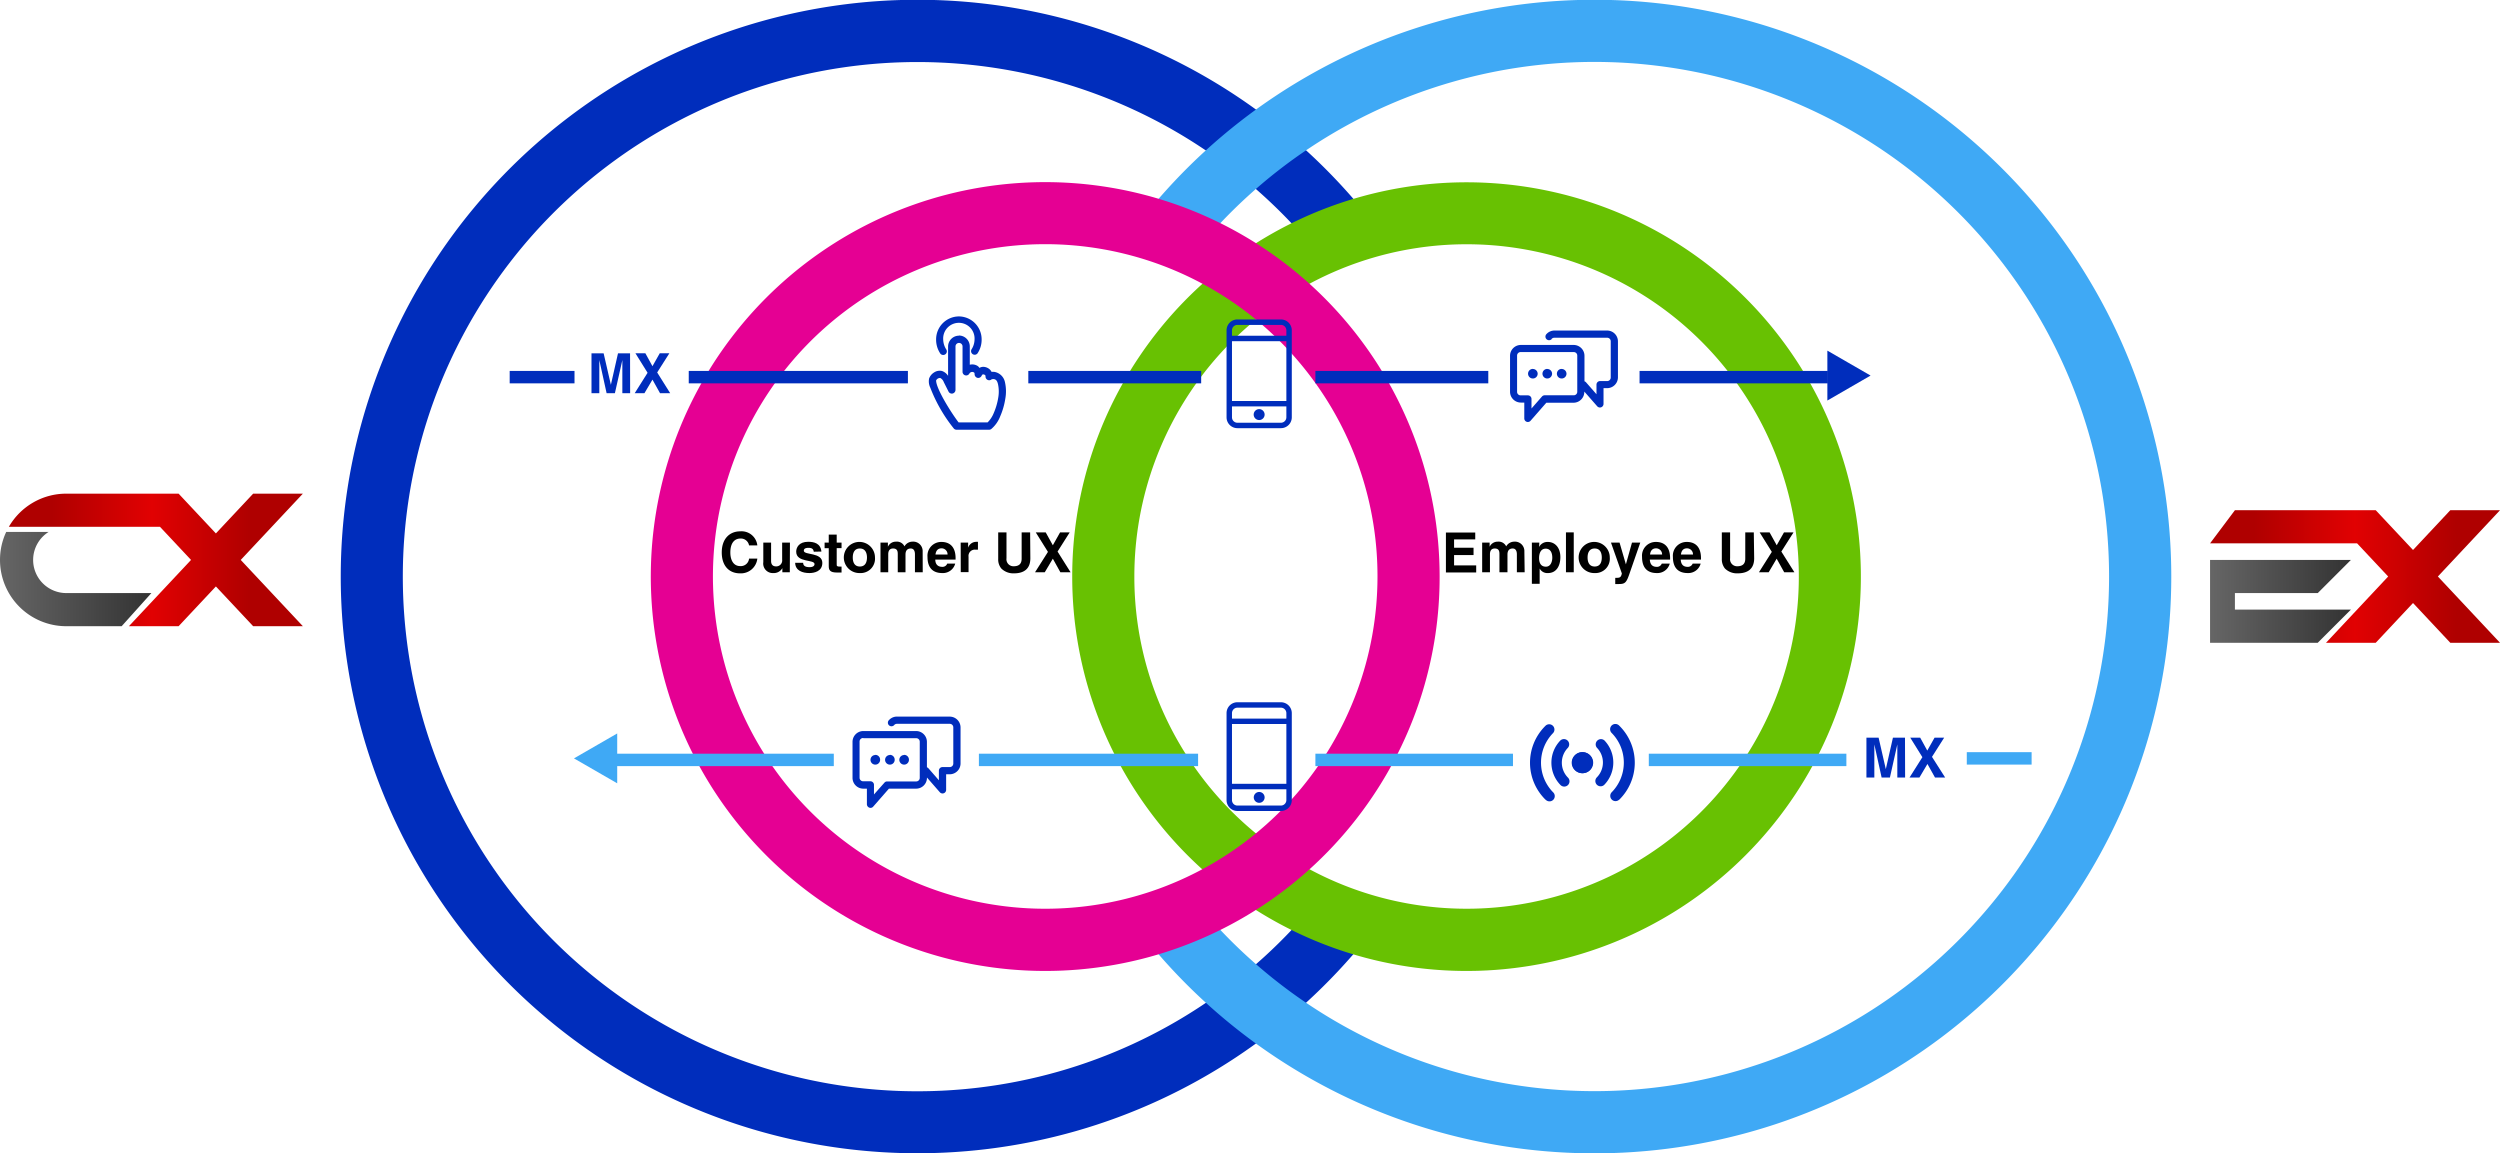<svg xmlns="http://www.w3.org/2000/svg" xmlns:xlink="http://www.w3.org/1999/xlink" viewBox="0 0 603.56 278.37"><defs><style>.cls-1{fill:#002dbc;}.cls-2{fill:#3fa9f5;}.cls-3{fill:#68c102;}.cls-4{fill:#e50093;}.cls-5{fill:#00156d;}.cls-6{fill:url(#linear-gradient);}.cls-7{fill:url(#linear-gradient-2);}.cls-8{fill:url(#linear-gradient-3);}.cls-9{fill:url(#linear-gradient-4);}</style><linearGradient id="linear-gradient" x1="533.56" y1="145.18" x2="567.56" y2="145.18" gradientUnits="userSpaceOnUse"><stop offset="0" stop-color="#666"/><stop offset="1" stop-color="#333"/></linearGradient><linearGradient id="linear-gradient-2" x1="533.56" y1="139.18" x2="603.56" y2="139.18" gradientUnits="userSpaceOnUse"><stop offset="0.15" stop-color="#af0000"/><stop offset="0.5" stop-color="#e10102"/><stop offset="0.85" stop-color="#af0000"/></linearGradient><linearGradient id="linear-gradient-3" x1="0" y1="139.8" x2="36.55" y2="139.8" xlink:href="#linear-gradient"/><linearGradient id="linear-gradient-4" x1="2.35" y1="135.18" x2="71" y2="135.18" xlink:href="#linear-gradient-2"/></defs><g id="Layer_2" data-name="Layer 2"><g id="Layer_1-2" data-name="Layer 1"><path d="M180.84,131.68a2,2,0,0,0-2.13-1.66c-1,0-2.39.64-2.39,3.37,0,1.73.69,3.28,2.39,3.28a2,2,0,0,0,2.13-1.81h2a4,4,0,0,1-4.19,3.56c-2.56,0-4.4-1.73-4.4-5.06s1.95-5.08,4.43-5.08a3.83,3.83,0,0,1,4.16,3.4Z"/><path d="M190.68,138.16h-1.8v-1h0a2.35,2.35,0,0,1-2.17,1.19,2.3,2.3,0,0,1-2.43-2.63V131h1.88v4.42c0,1.1.64,1.32,1.22,1.32a1.43,1.43,0,0,0,1.45-1.63V131h1.88Z"/><path d="M196.47,133.2c-.08-.46-.24-.94-1.26-.94s-1.15.39-1.15.7c0,1.12,4.47.31,4.47,2.94,0,2.07-2,2.45-3.13,2.45-1.62,0-3.38-.56-3.43-2.47h1.93c0,.6.37,1.05,1.55,1.05,1,0,1.2-.47,1.2-.74,0-1.19-4.43-.29-4.43-3,0-1,.66-2.39,2.89-2.39,1.39,0,3,.35,3.2,2.36Z"/><path d="M202,131h1.17v1.34H202v3.87c0,.42,0,.58.78.58l.39,0v1.43l-.89,0H202c-1.62,0-1.92-.61-1.92-1.54v-4.33h-1V131h1v-1.94H202Z"/><path d="M207.59,138.35a3.76,3.76,0,1,1,3.65-3.76A3.47,3.47,0,0,1,207.59,138.35Zm0-5.93c-1.44,0-1.71,1.26-1.71,2.17s.27,2.18,1.71,2.18,1.72-1.26,1.72-2.18S209,132.42,207.59,132.42Z"/><path d="M222.77,138.16h-1.88v-4.33c0-1.06-.47-1.41-1-1.41-.94,0-1.28.62-1.28,1.46v4.28h-1.87v-4.29c0-.6,0-1.45-1.13-1.45-.88,0-1.17.62-1.17,1.4v4.34h-1.87V131h1.79v1h0a2.11,2.11,0,0,1,2-1.23,2,2,0,0,1,2,1.14,2.23,2.23,0,0,1,1.9-1.14,2.28,2.28,0,0,1,2.49,2.39Z"/><path d="M230.61,136.07a3.07,3.07,0,0,1-3.13,2.28c-2,0-3.56-1-3.56-3.9a3.32,3.32,0,0,1,3.42-3.61c1.41,0,3.36.67,3.36,3.93v.33h-4.9c0,.54.16,1.75,1.68,1.75a1.19,1.19,0,0,0,1.2-.78Zm-1.85-2.19a1.44,1.44,0,0,0-1.44-1.5c-.89,0-1.36.56-1.47,1.5Z"/><path d="M231.93,131h1.8v1.23h0a2.07,2.07,0,0,1,2-1.42l.37,0v1.9a3.26,3.26,0,0,0-.54,0,1.52,1.52,0,0,0-1.73,1.71v3.71h-1.88Z"/><path d="M248.75,134.79c0,2.54-1.53,3.63-3.95,3.63a4.13,4.13,0,0,1-3.06-1.17,3.44,3.44,0,0,1-.75-2.33v-6.39h2v6.25a1.69,1.69,0,0,0,1.72,1.93c1.38,0,1.94-.67,1.94-1.83v-6.35h2.05Z"/><path d="M258.46,138.16H256l-1.82-3.28-1.95,3.28h-2.35l3.12-4.92-2.94-4.71h2.4l1.72,3.11,1.75-3.11h2.32l-2.93,4.63Z"/><path d="M356.16,130.23h-5.11v2h4.7V134h-4.7v2.5h5.34v1.7h-7.31v-9.63h7.08Z"/><path d="M368.09,138.16h-1.88v-4.33c0-1.06-.47-1.41-1-1.41-.94,0-1.27.62-1.27,1.46v4.28H362v-4.29c0-.6,0-1.45-1.13-1.45-.88,0-1.16.62-1.16,1.4v4.34h-1.88V131h1.8v1h0a2.14,2.14,0,0,1,2-1.23,2,2,0,0,1,2,1.14,2.25,2.25,0,0,1,1.91-1.14,2.28,2.28,0,0,1,2.48,2.39Z"/><path d="M371.57,132.06h0a2.28,2.28,0,0,1,2.14-1.22c1.56,0,3,1.21,3,3.67,0,2-.89,3.84-3,3.84a2.09,2.09,0,0,1-2-1.1h0v3.69h-1.88V131h1.8Zm1.65,4.75c1.2,0,1.54-1.32,1.54-2.16,0-1.13-.4-2.19-1.6-2.19s-1.59,1.15-1.59,2.29S372,136.81,373.22,136.81Z"/><path d="M379.94,138.16h-1.88v-9.63h1.88Z"/><path d="M385,138.35a3.76,3.76,0,1,1,3.64-3.76A3.47,3.47,0,0,1,385,138.35Zm0-5.93c-1.45,0-1.72,1.26-1.72,2.17s.27,2.18,1.72,2.18,1.71-1.26,1.71-2.18S386.42,132.42,385,132.42Z"/><path d="M393.57,138c-.89,2.64-1.13,3-2.77,3l-.84,0V139.5a1.6,1.6,0,0,0,.36,0c.68,0,1.06-.09,1.23-1.07L388.93,131H391l1.53,5.25h0L394,131h2Z"/><path d="M403.12,136.07a3.09,3.09,0,0,1-3.14,2.28c-2,0-3.55-1-3.55-3.9a3.31,3.31,0,0,1,3.42-3.61c1.4,0,3.35.67,3.35,3.93v.33h-4.9c.06.54.16,1.75,1.68,1.75a1.22,1.22,0,0,0,1.21-.78Zm-1.85-2.19a1.45,1.45,0,0,0-1.45-1.5c-.89,0-1.36.56-1.46,1.5Z"/><path d="M410.58,136.07a3.09,3.09,0,0,1-3.14,2.28c-2,0-3.56-1-3.56-3.9a3.32,3.32,0,0,1,3.42-3.61c1.41,0,3.36.67,3.36,3.93v.33h-4.9c.06.54.16,1.75,1.68,1.75a1.22,1.22,0,0,0,1.21-.78Zm-1.85-2.19a1.45,1.45,0,0,0-1.45-1.5c-.89,0-1.36.56-1.46,1.5Z"/><path d="M423.5,134.79c0,2.54-1.53,3.63-4,3.63a4.13,4.13,0,0,1-3.06-1.17,3.54,3.54,0,0,1-.75-2.33v-6.39h2v6.25a1.69,1.69,0,0,0,1.72,1.93c1.38,0,1.94-.67,1.94-1.83v-6.35h2.06Z"/><path d="M433.21,138.16h-2.46l-1.82-3.28L427,138.16h-2.35l3.11-4.92-2.94-4.71h2.4l1.72,3.11,1.76-3.11H433l-2.94,4.63Z"/><path class="cls-1" d="M318.37,217a124.24,124.24,0,1,1,0-155.56L330.07,52a139.24,139.24,0,1,0,0,174.37L318.37,217Z"/><path class="cls-2" d="M276.37,226.38a139.25,139.25,0,1,0,0-174.37l11.69,9.4a124.24,124.24,0,1,1,0,155.56l-11.69,9.41Z"/><path class="cls-3" d="M266.36,139.18h-7.5A95.2,95.2,0,1,0,275.12,86a94.93,94.93,0,0,0-16.26,53.22h15A80.21,80.21,0,1,1,287.55,184a79.8,79.8,0,0,1-13.69-44.83Z"/><path class="cls-4" d="M340.06,139.18h-7.5a80.22,80.22,0,1,1-13.69-44.83,79.9,79.9,0,0,1,13.69,44.83h15a95.22,95.22,0,1,0-16.26,53.23,94.73,94.73,0,0,0,16.26-53.23Z"/><path class="cls-1" d="M231.51,76.39A5.54,5.54,0,0,0,226,81.92a6,6,0,0,0,1,3.42.88.88,0,0,0,1.22.2.86.86,0,0,0,.2-1.22,4.67,4.67,0,0,1-.71-2.4,3.79,3.79,0,1,1,7.57,0,4.58,4.58,0,0,1-.71,2.4.87.87,0,0,0,1.42,1,5.92,5.92,0,0,0,1-3.42A5.54,5.54,0,0,0,231.51,76.39Zm0,4.65a2.64,2.64,0,0,0-2.62,2.62v7.08a2.87,2.87,0,0,0-1.46-1.17,2.43,2.43,0,0,0-1.89.33,2.88,2.88,0,0,0-1.23,1.48,3.45,3.45,0,0,0,.28,2.2,36.73,36.73,0,0,0,5.68,9.87.87.87,0,0,0,.66.3h7.86a.9.9,0,0,0,.52-.17,7.52,7.52,0,0,0,2.16-3.06,17.24,17.24,0,0,0,1.23-4.23,10,10,0,0,0-.09-4.07,3.15,3.15,0,0,0-2.56-2.44,4.54,4.54,0,0,0-.66,0,2.09,2.09,0,0,0-.66-.77,2.41,2.41,0,0,0-1.42-.45,1.87,1.87,0,0,0-.85.26,2.47,2.47,0,0,0-.32-.38,2.4,2.4,0,0,0-1.43-.46,2.79,2.79,0,0,0-.58.07V83.66A2.64,2.64,0,0,0,231.51,81Zm0,1.75a.85.85,0,0,1,.87.87v6.12a.88.88,0,0,0,1.67.37.8.8,0,0,1,1.06-.25c.11.07.18.12.18.46a.92.92,0,0,0,.68.86.9.9,0,0,0,1-.47c.23-.47.37-.41.77-.26.12.08.19.12.19.45a.89.89,0,0,0,.53.79.88.88,0,0,0,.94-.15s.39-.1.53-.06c.54.09.8.4,1,1.18A8.44,8.44,0,0,1,241,96a15.6,15.6,0,0,1-1.11,3.78,6.7,6.7,0,0,1-1.46,2.2h-7C229.74,99.8,226,93.87,226,91.85a1.07,1.07,0,0,1,1-.6,1.84,1.84,0,0,1,.85,1L229,94.54a.89.89,0,0,0,1,.46.91.91,0,0,0,.68-.85V83.66A.85.85,0,0,1,231.51,82.79Z"/><path class="cls-1" d="M298.74,77.12h10.5a2.63,2.63,0,0,1,2.63,2.63v21a2.62,2.62,0,0,1-2.63,2.62h-10.5a2.62,2.62,0,0,1-2.62-2.62v-21A2.62,2.62,0,0,1,298.74,77.12Zm0,1.32a1.31,1.31,0,0,0-1.31,1.31v21a1.31,1.31,0,0,0,1.31,1.31h10.5a1.32,1.32,0,0,0,1.32-1.31v-21a1.31,1.31,0,0,0-1.32-1.31Zm-1.31,3.93V81.06h13.13v1.31Zm0,15.75V96.81h13.13v1.31Zm6.56,3.29a1.32,1.32,0,1,1,1.32-1.32A1.32,1.32,0,0,1,304,101.41Z"/><path class="cls-1" d="M375.29,79.8a2.61,2.61,0,0,0-1.93.85.87.87,0,0,0,0,1.23.88.88,0,0,0,1.24,0l0-.06a.87.87,0,0,1,.65-.28H388a.85.85,0,0,1,.87.87v8.7A.85.85,0,0,1,388,92H386.3a.86.86,0,0,0-.87.86v2.32l-2.53-2.89a.91.91,0,0,0-.37-.24V85.89a2.62,2.62,0,0,0-2.6-2.61H367.17a2.62,2.62,0,0,0-2.61,2.61v8.69a2.62,2.62,0,0,0,2.61,2.61H368V101a.86.86,0,0,0,1.52.57l3.8-4.34h6.57a2.62,2.62,0,0,0,2.6-2.61v-.09l3.12,3.56a.87.87,0,0,0,1.52-.57V93.71H388a2.62,2.62,0,0,0,2.61-2.6v-8.7A2.62,2.62,0,0,0,388,79.8ZM367.17,85h12.76a.84.84,0,0,1,.86.87v8.69a.84.84,0,0,1-.86.87h-7a.88.88,0,0,0-.65.29l-2.54,2.9V96.32a.87.87,0,0,0-.87-.87h-1.74a.85.85,0,0,1-.87-.87V85.89A.85.85,0,0,1,367.17,85Zm2.9,4.06a1.16,1.16,0,1,0,1.16,1.16A1.16,1.16,0,0,0,370.07,89.08Zm3.48,0a1.16,1.16,0,1,0,1.16,1.16A1.16,1.16,0,0,0,373.55,89.08Zm3.48,0a1.16,1.16,0,1,0,1.16,1.16A1.16,1.16,0,0,0,377,89.08Z"/><polygon class="cls-1" points="451.6 90.67 441.17 84.65 441.17 96.7 451.6 90.67"/><path class="cls-1" d="M152.13,94.93h-1.88v-8h0l-1.8,8h-2l-1.76-8h0v8H142.8V85.3h2.93l1.75,7.6h0l1.72-7.6h2.91Z"/><path class="cls-1" d="M161.8,94.93h-2.45l-1.83-3.28-1.94,3.28h-2.35L156.34,90l-2.93-4.71h2.4l1.71,3.12,1.76-3.12h2.32l-2.94,4.63Z"/><line class="cls-5" x1="123.05" y1="91.05" x2="138.7" y2="91.05"/><polyline class="cls-1" points="123.05 92.55 138.7 92.55 138.7 89.55 123.05 89.55"/><line class="cls-5" x1="166.28" y1="91.05" x2="219.19" y2="91.05"/><polyline class="cls-1" points="166.28 92.55 219.19 92.55 219.19 89.55 166.28 89.55"/><line class="cls-5" x1="248.26" y1="91.05" x2="289.99" y2="91.05"/><polyline class="cls-1" points="248.26 92.55 289.99 92.55 289.99 89.55 248.26 89.55"/><line class="cls-5" x1="317.57" y1="91.05" x2="359.31" y2="91.05"/><polyline class="cls-1" points="317.57 92.55 359.31 92.55 359.31 89.55 317.57 89.55"/><line class="cls-5" x1="395.83" y1="91.05" x2="441.29" y2="91.05"/><polyline class="cls-1" points="395.83 92.55 441.29 92.55 441.29 89.55 395.83 89.55"/><path class="cls-1" d="M216.54,173a2.6,2.6,0,0,0-1.93.86.87.87,0,0,0,0,1.23.88.88,0,0,0,1.23,0l.05-.06a.87.87,0,0,1,.64-.28h12.75a.85.85,0,0,1,.87.87v8.7a.85.85,0,0,1-.87.87h-1.74a.87.87,0,0,0-.87.87v2.32l-2.53-2.9a1,1,0,0,0-.36-.24v-6.14a2.62,2.62,0,0,0-2.61-2.61H208.42a2.62,2.62,0,0,0-2.6,2.61v8.7a2.61,2.61,0,0,0,2.6,2.6h.87v3.77a.89.89,0,0,0,.88.87.83.83,0,0,0,.64-.3l3.8-4.34h6.57a2.62,2.62,0,0,0,2.61-2.6v-.09l3.11,3.56a.87.87,0,0,0,1.52-.58v-3.76h.87a2.62,2.62,0,0,0,2.61-2.61v-8.7a2.62,2.62,0,0,0-2.61-2.61Zm-8.12,5.22h12.76a.85.85,0,0,1,.87.87v8.7a.86.86,0,0,1-.87.87h-7a.81.81,0,0,0-.65.29L211,191.8v-2.31a.86.86,0,0,0-.87-.87h-1.74a.86.86,0,0,1-.87-.87v-8.7A.85.85,0,0,1,208.42,178.18Zm2.9,4.06a1.16,1.16,0,1,0,1.16,1.16A1.16,1.16,0,0,0,211.32,182.24Zm3.48,0A1.16,1.16,0,1,0,216,183.4,1.16,1.16,0,0,0,214.8,182.24Zm3.48,0a1.16,1.16,0,1,0,1.16,1.16A1.16,1.16,0,0,0,218.28,182.24Z"/><path class="cls-1" d="M298.74,169.54h10.5a2.63,2.63,0,0,1,2.63,2.63v21a2.62,2.62,0,0,1-2.63,2.62h-10.5a2.62,2.62,0,0,1-2.62-2.62v-21A2.62,2.62,0,0,1,298.74,169.54Zm0,1.31a1.32,1.32,0,0,0-1.31,1.32v21a1.31,1.31,0,0,0,1.31,1.31h10.5a1.32,1.32,0,0,0,1.32-1.31v-21a1.32,1.32,0,0,0-1.32-1.32Zm-1.31,3.94v-1.31h13.13v1.31Zm0,15.75v-1.31h13.13v1.31Zm6.56,3.28a1.31,1.31,0,1,1,1.32-1.31A1.31,1.31,0,0,1,304,193.82Z"/><path class="cls-1" d="M384.53,184.13a2.54,2.54,0,1,0-2.54,2.54A2.54,2.54,0,0,0,384.53,184.13Z"/><path class="cls-1" d="M387.35,178.76a1.27,1.27,0,0,0-1.82,1.76l0,0a5.11,5.11,0,0,1,0,7.14,1.27,1.27,0,0,0,.9,2.17,1.24,1.24,0,0,0,.89-.37A7.72,7.72,0,0,0,387.35,178.76Z"/><path class="cls-1" d="M390.92,193.07a12.52,12.52,0,0,0,.19-17.69l-.19-.19a1.27,1.27,0,1,0-1.8,1.79h0a10.2,10.2,0,0,1,0,14.27,1.27,1.27,0,0,0,1.76,1.83Z"/><path class="cls-1" d="M382.09,186.67a2.54,2.54,0,1,0-2.54-2.54A2.54,2.54,0,0,0,382.09,186.67Z"/><path class="cls-1" d="M376.72,189.5a1.27,1.27,0,1,0,1.79-1.8,5.13,5.13,0,0,1,0-7.14l0,0a1.27,1.27,0,0,0-1.83-1.76A7.72,7.72,0,0,0,376.72,189.5Z"/><path class="cls-1" d="M373.18,193.09a1.27,1.27,0,1,0,1.76-1.83,10.22,10.22,0,0,1,0-14.27h0a1.27,1.27,0,0,0-1.8-1.79c-.07.06-.13.13-.19.19a12.51,12.51,0,0,0,.19,17.69Z"/><polygon class="cls-2" points="138.57 183.09 149.01 177.07 149.01 189.11 138.57 183.09"/><path class="cls-1" d="M459.94,187.72h-1.88v-8h0l-1.79,8h-2l-1.76-8h0v8H450.6v-9.63h2.94l1.74,7.6h0l1.72-7.6h2.91Z"/><path class="cls-1" d="M469.61,187.72h-2.45l-1.83-3.28-1.94,3.28H461l3.11-4.92-2.93-4.71h2.4l1.71,3.12,1.76-3.12h2.32l-2.94,4.63Z"/><polyline class="cls-2" points="474.83 184.59 490.48 184.59 490.48 181.59 474.83 181.59"/><polyline class="cls-2" points="148.39 184.96 201.3 184.96 201.3 181.96 148.39 181.96"/><polyline class="cls-2" points="236.33 184.96 289.25 184.96 289.25 181.96 236.33 181.96"/><polyline class="cls-2" points="317.57 184.96 365.27 184.96 365.27 181.96 317.57 181.96"/><polyline class="cls-2" points="398.06 184.96 445.76 184.96 445.76 181.96 398.06 181.96"/><polygon class="cls-6" points="539.56 143.18 559.56 143.18 567.56 135.18 539.56 135.18 533.56 135.18 533.56 143.18 533.56 147.18 533.56 155.18 539.56 155.18 559.56 155.18 567.56 147.18 539.56 147.18 539.56 143.18"/><polygon class="cls-7" points="603.56 123.18 591.56 123.18 582.56 132.78 573.56 123.18 565.56 123.18 561.56 123.18 539.56 123.18 533.56 131.18 569.06 131.18 576.56 139.18 561.56 155.18 573.56 155.18 582.56 145.58 591.56 155.18 603.56 155.18 588.56 139.18 603.56 123.18"/><path class="cls-8" d="M16,143.18a8,8,0,0,1-8-8H8a8,8,0,0,1,3.74-6.76H1.5A15.9,15.9,0,0,0,0,135.18H0a16,16,0,0,0,16,16H29.37l7.18-8Z"/><path class="cls-9" d="M73.12,119.18h-12l-9,9.6-9-9.6H16a16,16,0,0,0-13.86,8H38.62l7.5,8-15,16h12l9-9.6,9,9.6h12l-15-16Z"/></g></g></svg>